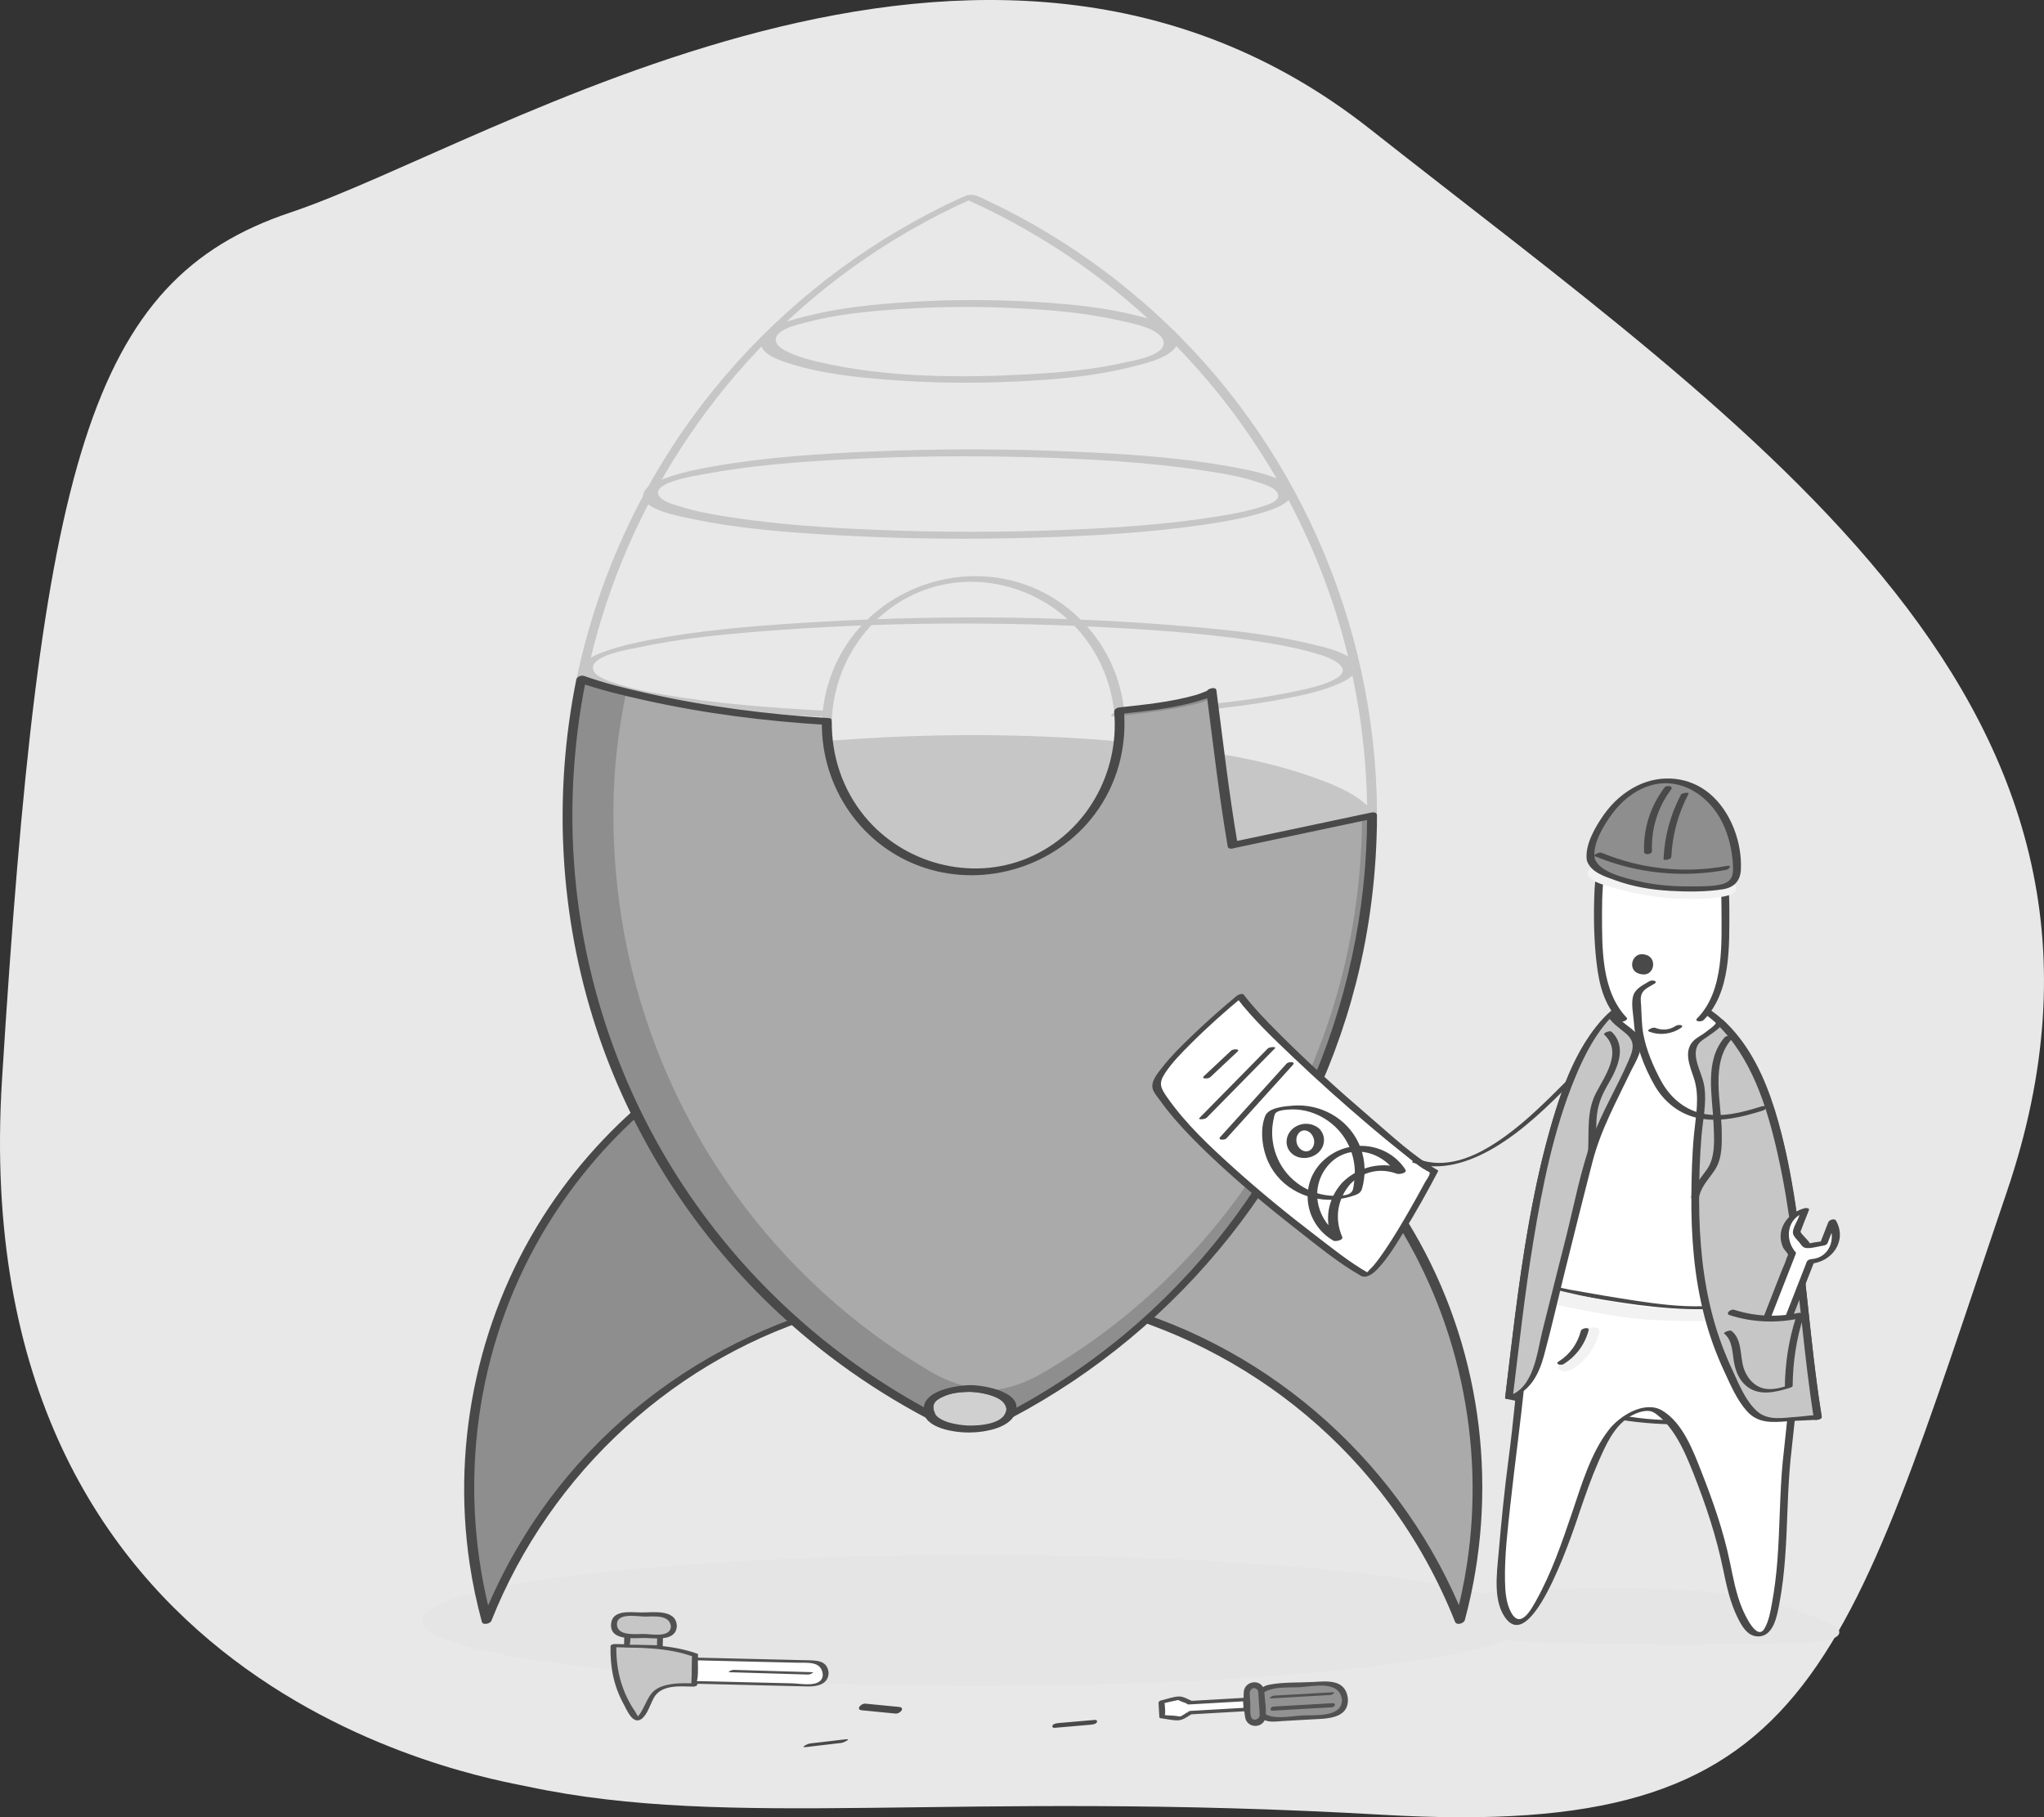 <?xml version="1.0" encoding="UTF-8"?><svg xmlns="http://www.w3.org/2000/svg" viewBox="0 0 1011.56 899.21"><rect x="0" y="0" width="1011.56" height="899.21" fill="#333333" stroke="none"/><defs><style>.cls-1{fill:#fff;}.cls-2{fill:#8e8e8e;}.cls-3{fill:#e5e5e5;}.cls-4{fill:#aaa;}.cls-5{fill:#494949;}.cls-6{fill:#e8e8e8;}.cls-7{fill:#939292;}.cls-8{fill:#515151;}.cls-9{fill:#c6c6c6;}.cls-10{fill:#d0d0d0;}.cls-11{fill:#f2f2f2;}</style></defs><g id="_ëîé_1_1_"><path class="cls-6" d="M260.88,883.96c-21.42-4.58-278.83-45.81-259.88-349.88C19.94,230.01,43.73,138.57,143.8,105.11c100.07-33.46,343.34-191.76,534.23-41.24s396.87,285.53,315.13,525.88c-81.74,240.35-95.13,320.52-308.39,308.25-213.27-12.27-322.02,7.72-423.89-14.04Z"/><path class="cls-3" d="M907.13,804.32c1.71,.85,3.26,1.88,3.13,3.52-.27,3.49-9.15,4.34-12.79,4.68-6.44,.6-12.89,.52-19.36,.7-23.5,.64-47.02,.78-70.53,.47-12.07-.16-24.14-.43-36.2-.82-10.59-.34-22.39,.14-32.42-2.59-6.02-1.64-11.8-3.69-17.44-5.89-4.67-1.82-10.73-3.55-13.49-6.97-4.84-5.99,12.19-7.2,16.87-7.87,18.43-2.63,37.42-3.12,56.15-3.54,19.06-.43,38.18-.22,57.16,1.09,23.79,1.65,49.23,7.02,68.64,17.09,.09,.04,.18,.09,.27,.13Z"/><ellipse class="cls-3" cx="483.44" cy="801.83" rx="274.49" ry="32.46"/><path class="cls-4" d="M481.69,637.96c109.41,0,202.96,67.91,240.81,163.87,5.71-20.95,8.77-42.99,8.77-65.75,0-137.84-111.74-249.58-249.58-249.58s-249.58,111.74-249.58,249.58c0,22.76,3.06,44.8,8.77,65.75,37.85-95.97,131.4-163.87,240.81-163.87Z"/><path class="cls-2" d="M479.95,486.51c-136.84,.16-247.72,111.14-247.72,248.02,0,22.62,3.04,44.52,8.71,65.33,37.58-95.28,130.41-162.72,239.01-162.84v-150.51Z"/><path class="cls-5" d="M480.82,639.59c81.25,.23,158.67,39.21,206.97,104.63,13.24,17.94,24.06,37.54,32.3,58.26,.79,1.98,4.4,.81,4.85-.87,16.83-62.68,8.95-130.35-22.48-187.17-27.59-49.87-72.22-89.43-124.96-110.99-54.65-22.34-116.91-24.53-173.07-6.39-53.95,17.43-101.12,53.12-132.63,100.24-34.52,51.6-48.53,115.27-39.35,176.64,1.44,9.63,3.48,19.15,6.01,28.55,.49,1.84,4.16,.92,4.7-.45,29.27-73.61,91.93-131.18,168.31-152.82,22.54-6.39,45.92-9.56,69.34-9.63,2.14,0,4.99-3.26,1.74-3.25-82.47,.23-161.5,39.33-210.77,105.69-13.62,18.35-24.76,38.37-33.2,59.6l4.7-.45c-16.55-61.66-9.13-128.28,21.5-184.37,26.89-49.23,70.48-88.55,122.31-110.06,54.06-22.44,115.72-24.55,171.29-6.26,52.98,17.45,99.13,53.09,129.76,99.66,33.59,51.07,47.06,113.86,37.78,174.26-1.43,9.32-3.42,18.53-5.87,27.64l4.85-.87c-29.92-75.25-94.42-133.73-172.57-155.38-22.72-6.29-46.22-9.4-69.79-9.47-2.15,0-5,3.24-1.74,3.25Z"/><g><ellipse class="cls-10" cx="479.95" cy="697.05" rx="20.61" ry="10.05"/><path class="cls-5" d="M498.12,697.25c-.65,7.5-13.64,8.31-19.1,8.11-4.7-.18-17.31-1.79-17.18-8.73,.14-7.54,15.1-8.11,19.91-7.83,5.37,.32,15.79,1.97,16.4,8.9,.19,2.13,5.03,.98,4.83-1.29-.87-9.99-17.29-11.4-24.58-11.09-6.58,.28-21.64,2.91-21.49,12.16,.16,9.54,16.15,11.4,22.81,11.35,7.4-.05,22.43-2.21,23.28-11.97,.21-2.43-4.7-1.73-4.89,.39Z"/></g><g><ellipse class="cls-9" cx="479.95" cy="409.57" rx="199.1" ry="44.39"/><path class="cls-9" d="M278.44,410.22c.13,6.05,5.02,10.61,9.62,13.86,8.22,5.8,18,9.34,27.51,12.35,30.84,9.77,63.67,13.71,95.8,16.3,41.95,3.38,84.25,3.53,126.24,.69,33.4-2.26,67.35-6.08,99.63-15.29,10.26-2.93,20.62-6.41,29.91-11.76,5.4-3.11,11.64-7.42,13.72-13.63,4.87-14.59-18.4-23.52-28.18-27.15-28.27-10.5-59.02-14.71-88.87-17.77-41.57-4.25-83.57-5.02-125.3-3.02-35.3,1.7-70.93,5.14-105.34,13.46-11.6,2.81-23.26,6.16-34.09,11.25-6.6,3.1-13.94,7-18.16,13.18-1.47,2.14-2.45,4.57-2.5,7.19-.04,2.03,4.8,1.05,4.83-.59,.13-6.09,5.22-10.4,9.95-13.46,8.45-5.47,18.3-8.83,27.89-11.68,29.97-8.88,61.54-12.67,92.61-15.1,39.79-3.11,79.89-3.3,119.72-.78,32.67,2.07,65.72,5.68,97.44,14.08,10.53,2.79,21.13,6.1,30.78,11.23,5.41,2.87,12.09,6.88,14.3,12.98,5.17,14.29-19.99,22.7-29.2,25.9-28.06,9.73-58.3,13.7-87.73,16.53-39.8,3.82-79.96,4.5-119.89,2.6-33.85-1.61-67.97-4.89-101.04-12.54-11.59-2.68-23.2-5.87-34.11-10.7-6.56-2.9-13.94-6.52-18.27-12.49-1.5-2.06-2.41-4.37-2.46-6.94-.03-1.56-4.87-.61-4.83,1.29Z"/></g><path class="cls-9" d="M411.63,356.65c1-27.56,17.5-53.02,43.22-63.7,26.89-11.17,58.48-3.33,78.02,17.93,10.5,11.43,16.82,25.91,18.53,41.3,.18,1.59,5.03,.53,4.83-1.29-3.33-29.94-24.76-55.18-53.85-63.17-27.84-7.66-58.66,1.81-77.58,23.53-11.15,12.8-17.39,29.08-18,46.02-.07,1.97,4.77,.99,4.83-.61h0Z"/><path class="cls-9" d="M632.61,245.43c-.14,2.99-5.9,4.48-7.98,5.18-7.37,2.48-15.17,3.82-22.82,5.04-24.47,3.91-49.32,5.52-74.06,6.52-31.17,1.27-62.41,1.29-93.58,.02-24.65-1-49.41-2.62-73.8-6.43-8.04-1.26-16.13-2.69-23.9-5.16-3.01-.96-8.95-2.4-10.52-5.6-3.23-6.6,19.7-9.84,22.71-10.41,22.86-4.33,46.24-6.05,69.44-7.28,30.65-1.62,61.39-1.91,92.07-1.07,28.84,.79,57.87,2.37,86.41,6.72,8.89,1.36,17.91,2.88,26.44,5.79,2.86,.98,9.4,2.79,9.59,6.68,.08,1.71,7.36,.41,7.24-1.94-.17-3.58-5.17-5.56-7.89-6.69-6.92-2.88-14.5-4.34-21.84-5.7-25.67-4.75-51.98-6.45-78.03-7.6-33.17-1.47-66.43-1.52-99.61-.14-26.34,1.1-52.9,2.8-78.91,7.32-7.99,1.39-16.07,3-23.71,5.76-3.58,1.29-9.52,3.31-11.2,7.19-3.57,8.25,18.55,11.97,22.69,12.87,23.76,5.14,48.31,6.95,72.53,8.32,33.27,1.88,66.66,2.2,99.97,1.17,27.58-.85,55.3-2.43,82.62-6.46,8.95-1.32,17.97-2.85,26.67-5.4,4.93-1.44,11.08-3.13,14.83-6.91,1.08-1.09,1.8-2.17,1.87-3.73,.07-1.52-7.13-.49-7.24,1.94Z"/><path class="cls-9" d="M408.8,351.69c-26.83-1.43-53.8-3.4-80.3-7.99-8.45-1.46-17.01-3.12-25.09-6.04-2.92-1.05-9.13-2.93-9.91-6.55-1.48-6.91,18.48-9.88,22.23-10.7,20.17-4.39,40.93-6.4,61.47-8.03,59.54-4.74,119.71-4.97,179.32-1.47,23.34,1.37,46.75,3.28,69.84,7.04,7.74,1.26,15.48,2.71,23.03,4.88,4.36,1.25,9.39,2.61,13.02,5.49,9.83,7.8-17.59,12.96-21.05,13.69-28.58,6.05-58.14,8-87.24,9.58-1.94,.11-6.76,3.19-2.6,2.96,28.33-1.54,56.95-3.59,84.85-8.94,8.1-1.56,16.36-3.29,24.04-6.4,3.39-1.37,9.24-3.61,10.43-7.59,2.37-7.95-16.71-11.65-21.14-12.74-20.72-5.11-42.24-7.25-63.45-9.05-63.42-5.39-127.67-5.57-191.17-1.5-24.17,1.55-48.5,3.6-72.32,8.08-7.5,1.41-15.02,3.04-22.24,5.55-4.03,1.4-9.07,3.17-11.94,6.54-6.95,8.18,13.1,13.06,17.5,14.23,23.74,6.29,48.78,8.38,73.19,10.25,8.51,.65,17.04,1.18,25.56,1.64,1.24,.07,3.59-.12,4.44-1.19,.61-.78,1.11-1.65-.46-1.73h0Z"/><path class="cls-9" d="M575.94,169.88c-.32,6.26-15.11,8.52-19.3,9.48-15.46,3.54-31.46,4.95-47.26,5.82-34.3,1.88-70.59,1.77-104.23-6.09-4.85-1.13-9.78-2.44-14.32-4.52-2.26-1.03-5.75-2.63-6.68-5.18-2.22-6.1,11.11-8.9,14.64-9.84,14.5-3.87,29.71-5.41,44.64-6.46,19.18-1.35,38.47-1.56,57.67-.68,17.7,.8,35.68,2.23,52.98,6.2,5.17,1.19,21.48,3.82,21.86,11.28,.09,1.71,7.36,.41,7.24-1.94-.37-7.36-14.72-10.3-19.92-11.64-16.15-4.14-32.98-5.81-49.58-6.84-21.51-1.34-43.16-1.36-64.67,.03-16.72,1.08-33.67,2.77-49.94,6.95-6.23,1.6-19.81,4.42-22.22,11.76-2.26,6.89,10.3,10.54,14.65,11.9,15.07,4.72,31.21,6.44,46.87,7.71,21.4,1.72,42.96,1.98,64.41,.96,19.35-.92,39.09-2.56,57.91-7.4,6.14-1.58,22.04-4.93,22.47-13.44,.08-1.52-7.12-.49-7.24,1.94Z"/><path class="cls-2" d="M610.06,418.18l-2.5-14.6-8-61.4s-1.55,4.65-45.73,9.49c.24,2.39,.36,4.82,.36,7.27,0,40.04-32.46,72.5-72.5,72.5s-72.5-32.46-72.5-72.5c0-.66,0-1.33,.03-1.99h0c-75.54-4.44-121.55-20.96-121.55-20.96-4.47,21.83-6.82,44.43-6.82,67.58,0,98.86,42.84,187.7,110.96,249,20.72,18.65,43.79,34.75,68.7,47.8l-1.11-2.54-.06-2.25,1.17-2.58,1.22-.92,2.2-1.37,3.04-1.49,2.41-.82,4.26-.94,3.24-.37,3.43-.11s3.28-.06,3.52,.18c.24,.24,3.98,.58,3.98,.58l3.2,.81,1.79,.62,2.27,1.03,2.12,1.32,1.71,1.55,1.38,2.33,.27,2.33-.42,1.42-.75,1.21c106.79-55.97,179.65-167.87,179.65-296.8l-68.99,14.6Z"/><path class="cls-4" d="M609.86,416.9l-2.33-13.84-7.44-58.21s-1.53,4.66-46.07,9.38c.1,1.56,.17,3.12,.17,4.71,0,40.04-32.46,72.5-72.5,72.5s-72.5-32.46-72.5-72.5c0-.15,0-.3,0-.46-62.04-4.26-99.29-16.09-99.29-16.09-4.16,20.69-6.35,38.71-6.35,60.66,0,93.71,39.86,177.92,103.24,236.03,16.55,15.17,34.7,28.56,54.16,39.87,6.07,3.53,12.63,6.08,19.46,7.59l1.71,.38c5.55,1.23,11.3,1.1,16.79-.38,5.49-1.48,10.8-3.61,15.75-6.44,95.11-54.35,159.39-158.05,159.39-277.06l-64.19,13.84Z"/><path class="cls-9" d="M681.47,401.77c-.63-93.55-40.45-183.81-109.7-246.85-16.43-14.96-34.35-28.3-53.39-39.75-9.73-5.85-19.76-11.2-30.03-16.03-4.98-2.34-6.98-3.91-12.04-1.61-5.52,2.51-10.98,5.18-16.36,7.99-41.16,21.46-77.7,51.39-106.91,87.47-33.47,41.35-56.69,90.47-67.62,142.52-.4,1.9,4.48,1.16,4.84-.57,16.93-80.67,63.84-153.39,130.58-201.83,18.76-13.62,38.92-25.21,60.08-34.66-.96,.05-1.92,.1-2.88,.14,44.87,20.05,85.06,49.78,117.23,86.96,32.52,37.58,56.47,82.31,69.56,130.25,7.7,28.19,11.6,57.34,11.8,86.55,.01,2.09,4.85,1.1,4.84-.57h0Z"/><path class="cls-5" d="M612.48,417.53c-4.32-25.21-7.2-50.64-10.5-76-.25-1.93-4.22-.85-4.71,.44,.19-.51,.16-.15-.06-.07-1.74,.65-3.38,1.41-5.19,1.93-12.29,3.52-25.3,4.8-37.95,6.2-1.2,.13-2.79,.86-2.66,2.29,2.67,30.59-14.25,60.32-42.84,72.26-28.2,11.77-61.53,2.73-80.76-20.74-10.91-13.31-16.39-29.96-16.16-47.1l-2.69,1.86s0,0,0,0c1.99-.07,4.13-3.1,1.11-3.28-29.93-1.8-59.81-5.57-89.09-12.16-10.71-2.41-21.55-4.99-31.91-8.69-1.3-.47-3.55,.26-3.86,1.75-11.57,57.26-8.36,117.26,9.92,172.79,16.48,50.07,44.93,95.98,82.3,133.13,23.92,23.78,51.35,43.84,81.17,59.58,1.06,.56,5.15-.01,4.29-1.97-2.17-4.98-.54-6.56,3.93-8.64,3.92-1.82,8.02-2.35,12.32-2.44,5.11-.1,23.37,2.74,17.93,11.51-1.17,1.89,2.38,2.01,3.33,1.51,84.07-44.3,147.17-123.09,170.69-215.32,6.92-27.12,10.3-55.03,10.37-83,0-1.5-1.76-1.53-2.85-1.3-23,4.87-45.99,9.73-68.99,14.6-3.01,.64-2.16,3.68,.82,3.05,23-4.87,45.99-9.73,68.99-14.6-.95-.44-1.9-.87-2.85-1.31-.21,95.08-41.18,186.74-112.41,249.85-20.01,17.73-42.19,32.98-65.85,45.44,1.11,.5,2.22,1.01,3.33,1.51,7.13-11.51-14.74-15.37-21.7-15.22-8.43,.18-27.17,3.58-21.9,15.66,1.43-.66,2.86-1.32,4.29-1.97-49.83-26.29-92.68-64.8-123.8-111.79-29.28-44.21-47.67-95.25-53.36-147.96-3.73-34.52-1.98-69.5,4.89-103.52-1.29,.58-2.57,1.17-3.86,1.75,10.7,3.83,21.92,6.47,32.99,8.94,29.3,6.52,59.16,10.32,89.11,12.13l1.11-3.28s0,0,0,0c-.89,.03-2.67,.75-2.69,1.86-.44,32.57,19.96,62.23,51.21,72.31,30.31,9.78,64.71-1.1,83.81-26.58,11.23-14.98,16.06-33.31,14.44-51.88-.89,.76-1.78,1.53-2.66,2.29,13.55-1.51,27.79-2.76,40.85-6.91,1.93-.61,6.54-1.69,7.42-4.01-1.57,.15-3.14,.29-4.71,.44,3.3,25.36,6.18,50.79,10.5,76,.35,2.06,5.2,.86,4.83-1.29Z"/><path class="cls-5" d="M522.12,854.94c5.83-.51,11.67-1.01,17.5-1.52,.84-.07,2.82-.3,3.21-1.24,.36-.88-.3-1.21-1.23-1.13-5.83,.51-11.67,1.01-17.5,1.52-.84,.07-2.82,.3-3.21,1.24-.36,.88,.3,1.21,1.23,1.13h0Z"/><path class="cls-5" d="M444.93,844.61c-5.54-.54-11.09-1.08-16.63-1.62-2.22-.22-4.99,2.97-1.73,3.29,5.54,.54,11.09,1.08,16.63,1.62,2.22,.22,4.99-2.97,1.73-3.29h0Z"/><path class="cls-5" d="M398.79,864.48c5.86-.69,11.73-1.37,17.59-2.06,1.19-.14,5.25-2.17,2.13-1.8-5.86,.69-11.73,1.37-17.59,2.06-1.19,.14-5.25,2.17-2.13,1.8h0Z"/></g><g id="_ëîé_2"><g><g><g><path class="cls-9" d="M344.01,818.95h0l-.35,14.8h0c-22.1-.53-19.7,4.39-24.31,11.93l-2.74,4.47c-.31,.19-.69,.29-1.08,.28h0c-.41,0-.78-.2-.97-.5l-2.68-4.18c-5.7-8.9-8.57-18.84-8.33-28.87l.06-2.64,17.9,.43c7.76,.19,15.41,1.64,22.51,4.28Z"/><path class="cls-8" d="M342.85,819.63c-.68-.25-.32,.9-.35,2.01-.04,1.64-.08,3.27-.12,4.91l-.18,7.4c.67-.33,1.35-.65,2.02-.98-5.89-.14-13-.47-18.44,2.28-3.32,1.68-4.68,4.47-6.29,7.65-1.01,2-2.14,4.49-3.59,6.2-1.03,1.21,.21,.42-.13,.11-.39-.36-.75-1.05-.98-1.52-.42-.87-1.07-1.65-1.58-2.47-5.99-9.6-8.44-19.91-8.17-31.15-.67,.33-1.35,.65-2.02,.98,13.52,.32,26.87-.02,39.82,4.6,.84,.3,3.47-.95,2.32-1.36-13.35-4.76-27.05-4.48-40.99-4.81-.44-.01-2,.29-2.02,.98-.24,10.17,1.5,19.72,6.47,28.71,1.5,2.71,4.41,10.3,8.71,7.49,2.98-1.95,4.53-7.49,6.25-10.56,3.72-6.64,12.92-5.7,19.5-5.54,.44,.01,2-.29,2.02-.98,.12-4.93,.24-9.87,.35-14.8,0-.23-.05-.4-.29-.49h0c-.84-.31-3.47,.94-2.32,1.36Z"/></g><g><rect class="cls-9" x="314.63" y="802.57" width="7.78" height="16.28" transform="translate(-499.57 1109.76) rotate(-88.63)"/><path class="cls-8" d="M325.3,807.4c-.06,2.59-.12,5.18-.19,7.78,.79-.34,1.58-.68,2.38-1.03-4.41-.11-8.82-.21-13.23-.32-.79-.02-1.76,.11-2.54-.06-.85-.19,.02,.15,.02,.17-.06-.21-.02-.73,.02-.91,.48-2.08,.11-4.65,.16-6.79-.79,.34-1.58,.68-2.38,1.03,5.42,.13,10.85,.26,16.27,.39,.68,.02,3.31-1.24,1.85-1.27-5.42-.13-10.85-.26-16.27-.39-.59-.01-2.36,.19-2.38,1.03-.06,2.59-.12,5.18-.19,7.78,0,.18,.44,.25,.52,.25,5.42,.13,10.85,.26,16.27,.39,.59,.01,2.36-.19,2.38-1.03,.06-2.59,.12-5.18,.19-7.78,.01-.55-2.88-.14-2.9,.78Z"/></g><g><path class="cls-9" d="M333.5,804.55h0c-.07,2.92-2.5,5.24-5.42,5.17l-19.06-.46c-2.92-.07-5.24-2.5-5.17-5.42h0c.07-2.92,2.5-5.24,5.42-5.17l19.06,.46c2.92,.07,5.24,2.5,5.17,5.42Z"/><path class="cls-8" d="M332.04,804.68c-.14,5.77-9.37,3.91-12.97,3.83-3.74-.09-13.17,1.29-13.71-4.32-.61-6.37,9.82-4.38,13.41-4.3,4.52,.11,12.7-1.29,13.28,5.05,.11,1.2,3.02,.53,2.9-.78-.75-8.25-12.34-6.16-18.07-6.3-5.02-.12-14.39-1.45-14.49,6.24-.11,8.16,12.02,6.28,17.11,6.4,5.03,.12,15.27,1.79,15.46-6.09,.03-1.41-2.89-.92-2.92,.27Z"/></g><g><path class="cls-1" d="M408.65,828.2h0c-.08,3.2-2.73,5.73-5.93,5.66l-59.03-1.41,.28-11.59,59.03,1.41c3.2,.08,5.73,2.73,5.66,5.93Z"/><path class="cls-8" d="M407.2,828.59c-.16,6.79-10.82,4.45-14.92,4.35-8.52-.2-17.03-.41-25.55-.61-6.69-.16-13.37-.32-20.06-.48-2.21-.05-1.76,.49-1.51-1.25,.47-3.27,.16-6.82,.24-10.13-.79,.35-1.58,.69-2.37,1.04,10.5,.25,21,.5,31.5,.75,6.75,.16,13.51,.32,20.26,.48,4.89,.12,11.78-.94,12.39,5.85,.06,.66,2.98,.1,2.9-.78-.57-6.26-5.87-6.19-10.65-6.3-6.7-.16-13.4-.32-20.1-.48-11.49-.27-22.98-.55-34.47-.82-.6-.01-2.35,.18-2.37,1.04-.09,3.86-.18,7.73-.28,11.59,0,.18,.44,.26,.52,.26,12.62,.3,25.25,.6,37.87,.91,6.36,.15,12.73,.3,19.09,.46,4.46,.11,10.24-.93,10.37-6.64,.01-.57-2.88-.15-2.9,.78Z"/></g><path class="cls-8" d="M401.95,827.42c-13-.38-26-.77-39-1.15-.62-.02-3.29,1.13-1.88,1.17,13,.38,26,.77,39,1.15,.62,.02,3.29-1.13,1.88-1.17h0Z"/></g><g><path class="cls-7" d="M665.57,840.59h0c.26,4.47-3.16,8.3-7.63,8.56l-27.72,1.59c-4.47,.26-8.3-3.16-8.56-7.63h0c-.26-4.47,3.16-8.3,7.63-8.56l27.72-1.59c4.47-.26,8.3,3.16,8.56,7.63Z"/><path class="cls-8" d="M664.1,840.69c.54,9.46-13.84,7.8-19.9,8.14-6.04,.35-19.68,3.56-20.98-5.31-1.45-9.93,13.8-8.31,19.83-8.65,6.86-.39,19.73-3.64,21.08,6.11,.19,1.4,3.1,.67,2.9-.78-1.3-9.37-10.06-8.35-17.08-7.94-7.1,.41-14.84-.03-21.84,1.36-9.39,1.86-10.82,15.5-.95,17.96,2.54,.63,5.48,.13,8.06-.01,4.54-.26,9.08-.52,13.61-.78,6.97-.4,18.81,.04,18.22-10.28-.09-1.57-3.02-1.17-2.94,.19Z"/><path class="cls-8" d="M629.98,846.46c9.72-.56,19.43-1.11,29.15-1.67,1.6-.09,2.26-2.15,.28-2.03-9.72,.56-19.43,1.11-29.15,1.67-1.6,.09-2.26,2.15-.28,2.03h0Z"/><path class="cls-8" d="M629.19,840.38c9.72-.56,19.43-1.11,29.15-1.67,.88-.05,3.12-1.46,1.21-1.35-9.72,.56-19.43,1.11-29.15,1.67-.88,.05-3.12,1.46-1.21,1.35h0Z"/><g><path class="cls-7" d="M624.18,836.83l.71,12.35c.11,1.98-1.41,3.69-3.39,3.8h0c-1.98,.11-3.69-1.41-3.8-3.39l-.71-12.35c-.11-1.98,1.41-3.69,3.39-3.8h0c1.98-.11,3.69,1.41,3.8,3.39Z"/><path class="cls-8" d="M622.71,836.92c.13,2.32,.27,4.63,.4,6.95,.08,1.31,.31,2.71,.23,4.02-.02,.34,.15,.8,.07,1.14-.47,1.83-3.14,2.64-4.02,1.05-1.02-1.85-.5-5.48-.62-7.53-.08-1.31-.32-2.71-.23-4.02,.02-.34-.15-.8-.07-1.14,.78-3.03,3.81-2.48,4.26-.17,.27,1.41,3.18,.67,2.9-.78-1.16-6-9.76-4.97-10.12,.89-.24,3.86,.03,8.69,.72,12.5,1.03,5.7,9.39,5.51,10.09-.27,.5-4.09-.43-8.72-.67-12.84-.09-1.58-3.02-1.18-2.94,.19Z"/></g><g><polygon class="cls-1" points="574.79 842.2 575.2 849.35 584.18 850.31 588.98 847.59 588.97 847.45 616.86 845.85 616.58 840.92 588.69 842.52 588.68 842.38 583.6 840.23 574.79 842.2"/><path class="cls-8" d="M573.34,842.59c.14,2.39,.27,4.77,.41,7.16,.02,.38,.64,.46,.9,.49,2.76,.29,6.18,1.28,8.92,.95,2.27-.28,4.36-1.99,6.33-3.11,.34-.19,.56-.49,.53-.88,0-.05,0-.09,0-.14-.54,.42-1.09,.84-1.63,1.26,9.3-.53,18.59-1.06,27.89-1.6,.64-.04,1.67-.48,1.63-1.26-.09-1.64-.19-3.29-.28-4.93-.03-.51-.96-.5-1.27-.48-9.3,.53-18.59,1.06-27.89,1.6,.42,.16,.85,.32,1.27,.48,0-.05,0-.09,0-.14-.05-.16-.15-.27-.3-.35-2.08-.88-4.24-2.28-6.5-2.2-2.85,.11-5.96,1.33-8.75,1.96-1.78,.4-1.34,1.98,.42,1.58,2.59-.58,5.18-1.21,7.78-1.74,.36-.07,1.53-.1,.39-.21-1.32-.13,.37,.32,.62,.48,.63,.41,3.46,1.33,3.47,1.39,.03,.51,.96,.5,1.27,.48,9.3-.53,18.59-1.06,27.89-1.6-.42-.16-.85-.32-1.27-.48,.09,1.64,.19,3.29,.28,4.93,.54-.42,1.09-.84,1.63-1.26-9.3,.53-18.59,1.06-27.89,1.6-.64,.04-1.67,.48-1.63,1.26-.05-.96-.13-.36-1.46,.4-.85,.48-1.73,1.13-2.63,1.49,2-.8,.63-.23-.48-.49-1.17-.27-2.48-.26-3.67-.39-.8-.08-2.32,.05-3.04-.32,.02,.01,.22,.54,.33-.87,.14-1.89-.23-3.95-.33-5.85-.06-1.03-2.97-.41-2.9,.78Z"/></g></g></g><g><g><path class="cls-1" d="M746.79,691.29c7.62-62.16,21.5-219.22,84.75-197.49,58.93,20.25,55.89,132.69,68.09,207.8,0,0-62.62,3.19-83.38,1.62-17.58-1.33-69.46-11.94-69.46-11.94Z"/><path class="cls-5" d="M748.71,691c3.43-28.06,6.49-56.17,11.37-84.03,5.09-29.05,11.22-59.53,25.06-85.86,5.1-9.7,11.88-19.87,21.76-25.24,10.03-5.45,21.4-2.94,31,2.25,28,15.14,37.6,51.36,43.4,80.17,8.23,40.89,9.77,82.72,16.39,123.84,.91-.49,1.82-.97,2.72-1.46-19.3,.98-38.62,1.72-57.94,1.99-10.42,.14-20.89,.3-31.24-1-12.33-1.55-24.58-3.84-36.8-6.13-8.83-1.65-17.64-3.36-26.44-5.16-1.03-.21-4.49,1.42-2.43,1.84,20.05,4.1,40.2,8.13,60.48,10.92,22.49,3.1,45.75,1.33,68.35,.48,8.15-.31,16.29-.65,24.43-1.06,.64-.03,2.89-.42,2.72-1.46-6.21-38.57-7.99-77.74-14.94-116.21-5.42-30.04-13.92-67.87-41.28-85.89-9.32-6.14-20.79-9.89-31.92-7.31-9.79,2.26-17.69,8.84-23.71,16.65-8.08,10.5-13.44,23-17.81,35.42-5.38,15.3-9.25,31.11-12.48,46.99-6.79,33.33-10.42,67.12-14.54,100.85-.15,1.26,3.7,.53,3.84-.58Z"/></g><path class="cls-1" d="M853.89,446.6c0-32.03-14.1-58-31.5-58s-31.5,25.97-31.5,58v5.74c0,17.76,1.51,30.14,4.15,38.75,5.43,17.7,26.69,25.09,26.69,25.09,0,0,21.77-7.25,27.34-23.08,3.05-8.66,4.82-21.57,4.82-40.77v-5.74Z"/><path class="cls-5" d="M829.41,507.57c-3.17,2.11-6.73,2.4-10.26,1-1.13-.45-4.65,1.22-3.08,1.84,5.21,2.06,11.07,1.36,15.73-1.74,2.17-1.44-1.18-1.9-2.38-1.1h0Z"/><path class="cls-5" d="M805,503.53c-12.61-13.28-12.15-34.65-12.17-51.81-.02-16.95,1.65-34.67,11.05-49.3,3.69-5.74,9.23-11.7,16.4-12.5,7.01-.77,13.19,3.7,17.47,8.81,11.23,13.42,14.16,32.68,14.19,49.61,.03,17.73,1.55,41.94-12.02,55.54-1.65,1.65,2.11,1.93,3.16,.87,13.63-13.65,12.74-36.6,12.75-54.5,0-18.2-2.36-38.6-14.51-53.12-8.68-10.37-22.11-13.02-32.98-4.26-14.29,11.51-18.77,33.13-19.34,50.44-.36,10.97-.15,22.13,1.12,33.04,1.26,10.77,3.64,20.68,11.31,28.77,1.05,1.11,4.73-.37,3.56-1.6h0Z"/><path class="cls-5" d="M813.76,472.27c-6.05-1.33-8.6,7.63-2.69,9.49,.28,.09,.57,.16,.86,.23,.27,.06,.53,.11,.8,.14,6.15,.83,7.58-8.42,1.53-9.75l-.49-.11Z"/><g><path class="cls-1" d="M884.28,721.93c1.18-11.85,2.85-24.46,3.47-36.66,.34-6.62,.4-13.27-.06-19.88-.32-4.59,.04-15.42-3.04-19.06-3.92-4.64-20.36-.5-26.02-.13-9.22,.59-18.58,1.35-27.83,.9-18.1-.88-72.05-11.22-72.06-11.22-1.94,.01-7.43,62.87-8.09,68.61-2.15,18.61-5.27,37.05-6.42,55.78-.62,10.06-4.11,31.81,3.29,40.5,.78,.92,1.46,1.82,2.71,2.1,5.59,1.23,10.64-8.99,12.67-12.6,13.04-23.25,17.64-50.13,29.68-73.96,2.7-5.34,5.81-10.73,10.68-14.21,4.72-3.37,12.3-7.04,17.62-3.43,11.47,7.77,17.32,25.46,22.27,37.94,4.16,10.49,7.52,21.29,10.04,32.29,2.37,10.35,3.69,20.9,8.45,30.54,1.95,3.96,4.3,8.71,9,9.44,5.72,.89,8.04-15.01,8.58-18.05,3.68-20.53,2.87-41.62,4.47-62.38,.17-2.17,.36-4.34,.58-6.52Z"/><path class="cls-5" d="M886.21,721.41c1.8-17.79,4.43-35.64,3.59-53.56-.28-6.02,.09-12.61-1.55-18.45-1.16-4.13-3.64-5.58-7.77-5.98-5.17-.5-10.48,.46-15.58,1.23-7.31,1.1-14.74,1.45-22.13,1.68-11.3,.34-22.33-1.07-33.47-2.75-10.71-1.61-21.39-3.45-32.06-5.36-5.43-.97-11.33-2.86-16.85-3.1-4.53-.2-4.42,3.47-4.98,7.05-1.27,8.23-2.09,16.55-2.96,24.83-1.92,18.38-3.46,36.77-5.9,55.1-2.06,15.49-3.56,30.95-4.91,46.51-.86,9.97-2.99,24.48,4.06,32.81,13.8,16.3,34.23-48.02,36.32-54.14,2.77-8.12,5.61-16.22,9.07-24.08,3.49-7.93,7.34-16.84,14.8-21.8,2.86-1.91,7.42-3.79,10.81-3.14,1.81,.34,3.57,1.89,4.94,3.08,2.89,2.5,5.28,5.55,7.33,8.76,3.77,5.9,6.51,12.41,9.07,18.9,6.12,15.49,11.31,30.99,14.68,47.32,1.71,8.28,3.46,16.56,7.25,24.18,1.97,3.96,4.71,8.97,9.74,9.21,8.04,.38,9.78-10.35,10.89-16.25,2.9-15.39,3.45-30.99,4.03-46.6,.32-8.5,.73-16.98,1.56-25.45,.06-.58-3.75-.17-3.86,1.04-1.61,16.66-1.45,33.42-2.74,50.1-.54,6.98-1.41,13.92-2.66,20.81-.75,4.13-1.54,8.66-3.63,12.36-3.76,6.68-9.87-6.85-11.19-10.05-3.04-7.35-4.42-15.23-6.05-22.98-3.18-15.19-8.22-29.66-13.89-44.07-4.13-10.51-9.23-24.44-19.47-30.62-8.68-5.24-21.03,2.51-26.37,9.32-9.16,11.69-13.69,27.61-18.41,41.46-4.99,14.66-9.97,29.25-17.5,42.85-2.45,4.42-7.77,14.57-12.39,6.55-2.67-4.64-3.1-10.45-3.22-15.68-.27-12.61,1.33-25.69,2.69-38.2,2.22-20.52,5.12-40.93,7.12-61.47,.87-8.97,1.76-17.95,2.77-26.91,.45-4.04,.93-8.07,1.49-12.09,.29-2.1,1.33-4.91,1.21-7.01,0-.15,.29-.66,.23-.76-.54-.85-2.53,1.26-3.1,.6,.21,.24,1.26,.21,1.55,.29,2.59,.75,5.44,1.02,8.09,1.5,9.2,1.69,18.42,3.31,27.65,4.83,21.73,3.57,42.7,6,64.78,3.58,5.07-.56,10.07-1.7,15.19-1.87,2.46-.08,5.84-.2,7.85,1.5,2,1.7,2.4,5.15,2.73,7.56,1.93,14.34,1.19,29.37-.13,43.71-.76,8.24-1.75,16.45-2.58,24.67-.06,.58,3.74,.17,3.86-1.04Z"/></g><path class="cls-11" d="M887.76,646.88c-21.86,.75-44.02,2.02-65.88,.5-13.27-.92-26.39-3.48-39.4-6.32-6.38-1.39-12.73-2.97-19.13-4.27-1.7-.34-7.76-1.74-6.24,2.33,1.07,2.86,7.64,4.69,10.08,5.53,5.09,1.77,10.72,2.5,16.03,3.58,10.6,2.17,21.28,3.98,32.06,4.72,22.64,1.57,45.58,.31,68.22-.47,2-.07,6.02-.98,7.04-3.1,1.05-2.2-1.02-2.58-2.78-2.52Z"/><path class="cls-11" d="M782.74,660.01c-1.5,5.81-5.02,10.6-10.08,13.8-1.54,.97-2.18,2.98-.56,4.16,1.76,1.28,4.59,.41,6.21-.61,6.62-4.18,11.25-10.57,13.2-18.14,1-3.87-7.86-2.76-8.77,.79h0Z"/><path class="cls-5" d="M782.36,658.53c-1.63,6.31-5.4,11.61-10.92,15.1-2.21,1.39,1.1,2.15,2.44,1.31,6.17-3.89,10.54-9.77,12.36-16.84,.39-1.53-3.51-.98-3.88,.43h0Z"/><g><path class="cls-9" d="M851.07,505.64c38.87,36.24,37.9,130.34,48.56,195.96-.03-.2-12.15,.57-12.86,.6-6.21,.27-13.06,1.95-18.16-2.38-6.07-5.15-10.3-15.22-13.63-22.27-8.06-17.08-12.55-35.72-14.57-54.45-2.12-19.65-1.64-39.47-.39-59.16,.54-8.57,2.91-18.69,1.3-27.05-1.34-7-7.17-14.45-1.94-21.31,1.02-1.34,2.53-1.85,3.92-2.74,.78-.5,8.37-6.64,7.78-7.2Z"/><path class="cls-5" d="M849.27,506.37c17.44,16.54,25.14,41.1,30.32,63.91,6.39,28.11,9.13,56.93,12.24,85.54,1.68,15.46,3.4,30.93,5.87,46.29,1.04-.5,2.09-1,3.13-1.5-3.35-.78-7.76,.24-11.16,.44-6.95,.41-14.62,2.26-20.25-2.88-5.67-5.17-8.76-13.14-11.94-19.96-3.93-8.43-7.2-17.07-9.64-26.04-5.16-18.94-6.92-38.61-6.95-58.19-.02-10.64,.28-21.35,1.18-31.96,.67-7.95,2.56-16.08,1.44-24.09-.6-4.3-2.59-8.13-3.68-12.29-.65-2.48-.98-5.1-.06-7.58,.95-2.58,3.01-3.49,5.06-4.99,1.88-1.38,8.39-5.33,8.18-7.97-.09-1.11-3.97-.33-3.86,1.04,.07,.94-4.16,3.88-4.88,4.47-1.75,1.44-3.87,2.37-5.56,3.83-5.87,5.04-2.56,12.72-.52,18.7,3.1,9.11,1.12,18.44,.2,27.76-.99,9.99-1.24,20.13-1.34,30.16-.19,20.28,1.33,40.69,6.47,60.37,2.44,9.37,5.74,18.43,9.83,27.21,3.12,6.7,6.11,13.85,11.05,19.47,5.62,6.39,12.62,5.7,20.4,5.16,4.12-.28,9.8-1.6,13.64-.71,.78,.18,3.32-.32,3.13-1.5-4.54-28.23-6.69-56.78-10.28-85.13-3.42-27.03-7.52-54.89-18.17-80.17-4.81-11.41-11.2-22.3-20.24-30.87-.91-.86-4.53,.58-3.6,1.46Z"/></g><g><path class="cls-9" d="M797.34,501.71c3.65,7.92,15.98,9.27,12.21,18.76-7.03,17.68-17.66,32.88-22.58,51.75-7.37,28.24-14.31,57.27-21.57,85.32-3.04,11.74-4.79,30.06-18.61,33.75,5.99-48.88,15.86-156.41,50.55-189.57Z"/><path class="cls-5" d="M795.41,502.23c2.08,3.98,5.67,6.13,9,8.94,5.02,4.22,4,8.03,1.58,13.61-5.76,13.3-13.41,25.75-18.32,39.43-5.47,15.24-8.56,31.57-12.48,47.26-3.95,15.82-8.05,31.6-11.95,47.43-2.6,10.58-4.17,27.99-16.61,31.77,.7,.03,1.4,.07,2.1,.1,3.11-25.42,5.88-50.86,10.04-76.14,4.52-27.5,10.04-55.48,20.71-81.35,4.73-11.47,10.64-22.96,19.62-31.7,.82-.8-2.81-.4-3.5,.27-17.1,16.64-24.68,42.27-30.56,64.67-7.32,27.93-11.67,56.59-15.34,85.2-1.71,13.35-3.2,26.72-4.83,40.08-.07,.56,2,.13,2.1,.1,10.09-3.07,14.51-11.49,17.14-21.16,3.86-14.16,7.07-28.56,10.63-42.81,4.44-17.75,8.82-35.52,13.42-53.23,4.11-15.81,11.83-29.73,18.81-44.37,2.34-4.92,7.58-12.35,3.85-17.71-3.18-4.57-8.85-6.31-11.53-11.44-.5-.97-4.19,.4-3.86,1.04Z"/></g><g><path class="cls-1" d="M893.35,598.88c-4.08,.85-7.66,3.68-9.3,7.86-1.9,4.86-.62,10.17,2.83,13.66l-15.12,38.64c-4.24,.33-8.13,3.02-9.79,7.25-2.3,5.89,.6,12.53,6.49,14.84,5.89,2.3,12.53-.6,14.84-6.49,1.65-4.23,.62-8.84-2.27-11.96l15.06-38.49c5.05-.06,9.81-3.13,11.76-8.12,1.54-3.94,.99-8.18-1.11-11.5l-1.11,2.84-3.06,7.82-8.3,1.26-5.24-6.56,3.06-7.82h0s1.25-3.21,1.25-3.21Zm-18.35,65.52l4.05,5.07-2.37,6.05-6.42,.97-4.05-5.07,2.37-6.05,6.42-.97Z"/><g><path class="cls-5" d="M893.07,597.84c-8.48,2.26-14.59,10.79-10.62,19.49,.43,.93,2.36,2.85,2.41,3.46,.04,.42-.48,1.12-.6,1.53-.63,2.27-1.77,4.52-2.63,6.71-3.94,10.07-7.88,20.14-11.82,30.22,.73-.45,1.46-.91,2.18-1.36-5.65,.79-10.88,4.04-12.38,9.88-1.52,5.9,1.71,12.03,7.31,14.31,10.23,4.15,24.34-6.81,17.6-17.79-1.15-1.87-1.35-1.26-1.17-2.87,.14-1.26,1.1-2.81,1.56-3.99,1.74-4.44,3.47-8.87,5.21-13.31,2.63-6.72,5.26-13.45,7.89-20.17-.73,.45-1.46,.91-2.18,1.36,10.74-.7,18.44-11.17,12.84-21.27-.75-1.35-3.4-.47-3.87,.74l-4.17,10.66c.73-.45,1.46-.91,2.18-1.36-2.13,.32-4.32,.52-6.43,.98-.45,.1-1.06,.21-1.54,.23-.16,0,1.19,.81,.87,0-.37-.96-1.67-2.09-2.29-2.86-.6-.75-2.01-1.95-2.29-2.86-.12-.39-.08,0,.37-1.28,.75-2.16,1.67-4.28,2.51-6.41l-2.18,1.36s0,0,0,0c.86-.13,1.84-.49,2.18-1.36,.42-1.07,.84-2.14,1.25-3.21,.52-1.33-3.35-.89-3.87,.45-.42,1.07-.84,2.14-1.25,3.21,.73-.45,1.46-.91,2.18-1.36,0,0,0,0,0,0-.86,.13-1.84,.49-2.18,1.36-.81,2.08-2.77,5.12-2.86,7.32-.08,1.93,1.93,3.52,3.17,5.07,1.38,1.73,1.73,2.76,3.9,2.84,2.55,.1,5.44-.83,7.97-1.21,.86-.13,1.84-.48,2.18-1.36,1.39-3.55,2.78-7.1,4.17-10.66-1.29,.25-2.58,.49-3.87,.74,4.1,7.38,.92,17.36-8.48,17.97-.85,.06-1.86,.53-2.18,1.36-5.02,12.83-10.04,25.66-15.06,38.49-.04,.21,0,.39,.15,.55,6.11,7.46,.14,21.78-10.46,16.16-8.15-4.33-7.36-18.01,2.73-19.42,.86-.12,1.84-.49,2.18-1.36,5.04-12.88,10.08-25.76,15.12-38.64,.04-.21,0-.39-.15-.55-5.73-6.49-4.21-17.26,4.96-19.71,2.33-.62,1.79-2.69-.55-2.06Z"/><path class="cls-5" d="M873.21,665.17c.62,.78,1.24,1.56,1.87,2.34,.5,.62,.99,1.24,1.49,1.87,.19,.24,.65,1.04,.6,.6-.07-.54-.39,.6-.45,.76-.26,.66-.52,1.33-.78,1.99-.39,1.01-.79,2.02-1.18,3.02,.73-.45,1.46-.91,2.18-1.36-2.14,.32-4.28,.65-6.42,.97,.51,.12,1.03,.24,1.54,.36l-1.87-2.34c-.5-.62-1-1.24-1.49-1.87-.19-.24-.65-1.04-.6-.6,.07,.54,.39-.6,.45-.76,.26-.66,.52-1.33,.78-1.99,.39-1.01,.79-2.02,1.18-3.02-.73,.45-1.46,.91-2.18,1.36,2.14-.32,4.28-.65,6.42-.97,1.9-.29,3.16-2.67,.49-2.27l-3.96,.6c-1.13,.17-2.96,.16-3.92,.88-.94,.7-1.22,2.12-1.63,3.17-.39,.99-1.48,2.66-1.46,3.73,.02,.99,1.43,2.16,2.01,2.89,.67,.83,1.48,2.41,2.45,2.93,.93,.5,2.54-.03,3.5-.17,1.4-.21,2.8-.43,4.21-.64,.86-.13,1.84-.48,2.18-1.36,.79-2.02,1.58-4.03,2.37-6.05,.04-.21,0-.39-.15-.55-1.35-1.69-2.7-3.38-4.05-5.07-.87-1.09-4.59,.28-3.58,1.55Z"/></g></g><path class="cls-9" d="M858.26,649.37c11.14,3.6,22.13,3.21,33.49,1.03-3.35,4.11-3.8,10.58-4.7,15.61-1.2,6.67-1.8,13.44-1.82,20.2-4.47,1.37-9.05,2.75-13.56,1.76-4.51-.98-9.04-4.79-10.88-11.19-.9-3.11-1.11-6.57-1.74-9.83-.68-3.48-13.19-21.59-.78-17.58Z"/><path class="cls-5" d="M888.8,651.9c-3.65,11.3-5.38,22.97-5.5,34.83,.59-.38,1.18-.77,1.76-1.15-5.31,1.61-11.05,3.09-15.99-.19-2.96-1.96-4.97-5.03-6.09-8.35-1.98-5.88-.65-14.3-6.07-18.48-.86-.66-4.25,.86-3.64,1.33,4.18,3.22,4.02,9.47,4.88,14.2,.79,4.32,2.4,8.46,5.76,11.42,6.18,5.45,14.37,3.48,21.5,1.32,.49-.15,1.76-.46,1.76-1.15,.12-11.73,1.84-23.28,5.45-34.46,.26-.79-3.49-.35-3.82,.66h0Z"/><path class="cls-5" d="M889.87,649.67c-10.56,2.23-21.38,1.73-31.66-1.57-1.7-.54-4.55,1.9-2.22,2.65,11.27,3.61,23.04,4.07,34.61,1.63,2.43-.51,1.68-3.22-.73-2.71h0Z"/><g><path class="cls-11" d="M854.58,437.61c-7.59,2.17-17.34,1.64-25.11,1.15-4.13-.26-8.24-.91-12.3-1.67-4.91-.92-9.8-2.01-14.59-3.44-2.49-.74-7.17-1.58-8.64-4.03-1.77-2.95-10.15,.07-8.01,3.65,1.75,2.91,6.48,4.14,9.46,5.12,5.79,1.91,11.81,3.19,17.8,4.29,5.34,.98,10.66,1.77,16.09,1.92,8.57,.25,18.39,.65,26.7-1.72,5.25-1.5,3.9-6.79-1.41-5.27h0Z"/><g><path class="cls-2" d="M787.28,425.29c-.16-.64-.21-1.29-.15-1.94,.69-7.14,4.63-14.85,8.76-20.58,7.65-10.63,20.24-18.21,33.66-16.1,13.7,2.15,23.44,13.59,27.35,26.35,1.27,4.17,2.22,8.48,2.55,12.83,.33,4.37,.8,10.49-4.16,12.41-2.07,.8-4.38,.73-6.56,.94-2.29,.23-4.59,.34-6.89,.45-4.65,.21-9.31,.23-13.95-.01-9.22-.48-18.46-1.98-27.16-5.15-1.03-.38-2.06-.78-3.07-1.2-.7-.29-1.4-.6-2.09-.92-1.9-.87-3.87-1.76-5.62-2.91-1.31-.87-2.28-2.65-2.66-4.16Z"/><path class="cls-5" d="M789.21,424.77c-1.19-7.31,4.39-16.26,8.49-21.9,4.62-6.36,11.09-11.73,18.67-14.09,15.2-4.74,29.52,4.89,36.06,18.31,3.07,6.29,4.73,13.43,5.16,20.4,.36,5.78-.19,9.16-6.99,10.39-4.48,.81-9.51,.69-14.03,.72-8.67,.06-17.39-.62-25.84-2.62-6.31-1.49-19.23-4.27-21.53-11.2-.5-1.51-4.35-.43-3.86,1.04,1.96,5.89,8.86,7.87,14.21,9.81,8.55,3.11,17.62,4.62,26.68,5.16,8.61,.51,17.84,.58,26.39-.76,5.49-.86,8.63-4.05,8.92-9.66,.7-13.47-4.95-28.83-15.38-37.62-10.08-8.49-23.98-9.77-35.75-4.06-6.79,3.3-12.48,8.44-16.8,14.6-4.12,5.87-9.5,15.02-8.28,22.52,.24,1.49,4.12,.55,3.86-1.04Z"/></g><path class="cls-5" d="M854.68,428.46c-20.95,3.85-42.42,1.62-62.11-6.52-1.08-.45-4.61,1.17-3.09,1.8,20.45,8.45,42.88,10.72,64.63,6.72,1.76-.32,3.24-2.49,.57-2h0Z"/><path class="cls-5" d="M831.81,393.34c-5.2,9.92-8.03,20.56-8.54,31.74-.04,.88,3.8,.31,3.86-1.04,.5-11.01,3.4-21.53,8.51-31.28,.44-.84-3.26-.53-3.84,.57h0Z"/><path class="cls-5" d="M823.75,389.7c-6.96,9.27-10.52,20.16-10.11,31.77,.07,1.94,3.96,1.29,3.9-.33-.39-11.02,2.78-21.56,9.41-30.4,1.45-1.94-2.2-2.37-3.21-1.03h0Z"/></g><path class="cls-5" d="M853.48,513.31c-10.09,11.68-6.03,28.71-5.46,42.7,.3,7.34,1.15,16.59-3.43,22.86-3.25,4.44-6.09,7.68-7.59,13.17-.51,1.84,3.45,1.41,3.92-.29,1.52-5.53,5.1-8.64,8.01-13.29,3.47-5.55,3.22-12.72,3.13-19.02-.22-14.14-5.58-33.12,4.67-44.98,1.6-1.85-2.08-2.49-3.24-1.15h0Z"/><path class="cls-5" d="M793.94,511.94c9.2,8.72,.17,20.57-4.2,29.1-4.57,8.92-3.28,18.89-3.81,28.55-.04,.8,3.79,.26,3.86-1.04,.31-5.67-.09-11.41,.54-17.06,.65-5.85,2.91-10.6,5.85-15.63,4.45-7.63,9.06-18.05,1.38-25.33-.83-.79-4.41,.65-3.62,1.4h0Z"/><g><g><path class="cls-1" d="M675.24,630.53c6.2,3.47,34.56-50.73,34.56-50.73-14.44-8.17-79.18-64.57-96.12-86.94,0,0-45.6,37.66-41.2,45.55,16.92,30.35,91.17,85.64,102.75,92.12Z"/><path class="cls-5" d="M673.68,631.38c3.24,1.44,6.79-2.06,8.72-4.17,4.85-5.31,8.67-11.7,12.41-17.81,5.98-9.75,11.6-19.75,16.91-29.89,.05-.17,.02-.31-.11-.42-12.23-7.04-23.1-17.31-33.75-26.45-15.53-13.32-30.76-27.07-45.2-41.57-6-6.02-12-12.16-17.17-18.92-.6-.79-2.77,.06-3.32,.51-7.74,6.4-15.26,13.11-22.51,20.06-5.08,4.87-10.15,9.88-14.49,15.44-2.06,2.65-5.69,6.81-4.74,10.48,.55,2.13,2.72,4.53,3.98,6.3,2.11,2.98,4.41,5.83,6.79,8.6,5.66,6.59,11.8,12.75,18.1,18.71,13.36,12.65,27.52,24.45,42.01,35.77,10.29,8.04,20.74,16.73,32.13,23.21,1.07,.61,4.41-.97,3.61-1.42-9.19-5.22-17.66-12.09-26.03-18.49-13.88-10.61-27.43-21.68-40.41-33.38-11.75-10.6-23.73-21.75-32.85-34.78-3.4-4.86-4.57-7.01-1.21-12.12,3.52-5.35,8.18-10.03,12.69-14.54,8.24-8.24,16.98-16.03,25.96-23.46l-3.32,.51c8.19,10.71,18.18,20.14,27.92,29.41,12.33,11.74,25.03,23.1,38.01,34.11,5.42,4.6,10.9,9.14,16.48,13.54,3.75,2.95,7.6,6.4,11.8,8.7,1.37,.75,1.51,.45,1.44,1.4-.08,1.18-1.69,3.18-2.24,4.19-2.57,4.76-5.2,9.49-7.89,14.18-3.82,6.65-7.75,13.26-12.06,19.61-1.77,2.61-3.6,5.21-5.65,7.61-.79,.92-1.77,1.73-2.53,2.67-1.06,1.31-1.2,.32-.37,.69-.99-.44-4.52,1.07-3.12,1.7Z"/></g><g><path class="cls-5" d="M609.31,519.83c-4.49,4.21-8.99,8.43-13.48,12.64-1.61,1.51,2.19,1.4,3.08,.56,4.49-4.21,8.99-8.43,13.48-12.64,1.61-1.51-2.19-1.4-3.08-.56h0Z"/><path class="cls-5" d="M627.39,518.83c-11.27,11.45-22.53,22.91-33.8,34.36-.99,1.01,2.78,.7,3.55-.08,11.27-11.45,22.53-22.91,33.8-34.36,.99-1.01-2.78-.7-3.55,.08h0Z"/><path class="cls-5" d="M636.76,526.24c-10.95,12.12-21.91,24.24-32.86,36.35-1.52,1.68,2.22,1.63,3.1,.66,10.95-12.12,21.91-24.24,32.86-36.35,1.52-1.68-2.22-1.63-3.1-.66h0Z"/><path class="cls-5" d="M668.22,585.9c6.34-6.29,14.71-8.21,23.11-5.11,1.03,.38,5.35-.29,4.16-2.11-8.84-13.52-27.98-15.53-40.01-4.93-13.04,11.48-10.23,31.66,4.45,40.17,.88,.51,5.01-.25,4.34-1.82-3.97-9.22-2.43-19.04,4.26-26.55,1.37-1.54-3.46-1.27-4.5-.1-6.95,7.81-8.73,18.33-4.59,27.95,1.45-.61,2.89-1.21,4.34-1.82-11.55-6.7-15.74-21.9-7.91-33.13,9.14-13.11,27.02-10.31,35.14,2.11l4.16-2.11c-10.82-3.98-22.62-1.48-30.83,6.65-1.99,1.97,2.73,1.92,3.87,.79Z"/><path class="cls-5" d="M660.38,593.61c3.41-.36,6.76-1,10-2.15,3.28-1.17,3.55-2.24,4.28-5.77,1.39-6.7,.63-13.77-2.25-19.99-5.77-12.46-19.02-19.68-32.57-18.62-4.05,.32-11.98,.91-13.69,5.12-2.47,6.07-1.71,14.07,.43,20.1,5.07,14.27,19.09,22.13,33.8,21.32,1.29-.07,5.26-2.12,2.09-1.94-12.12,.67-23.69-5.85-29.32-16.65-2.23-4.29-3.45-9.09-3.57-13.92-.07-2.82,.28-5.62,.94-8.36,.37-1.55,.38-1.94,1.72-2.67,1.41-.78,4.01-.95,5.51-1.06,11.22-.84,22.26,5.23,28.09,14.74,2.54,4.15,4.1,8.84,4.54,13.69,.24,2.61,.14,5.2-.27,7.79-.19,1.2-.26,3.05-.92,4.13-1.33,2.17-4.3,2.07-6.71,2.32-1.27,.13-5.23,2.27-2.09,1.94h0Z"/><path class="cls-5" d="M648.48,560.55c1.86,1.91,2.6,4.76,1.19,7.17-1.42,2.42-4.17,2.59-6.2,.77-1.96-1.76-2.54-4.87-1.19-7.17,1.43-2.44,4.13-2.57,6.2-.77,.9,.78,2.2,.73,3.25,.24,.6-.28,2.1-1.49,1.2-2.28-3.72-3.25-9.27-3.25-13.09-.07-3.65,3.04-4.32,8.65-.8,12.08,3.53,3.44,9.43,3.12,13.09,.07,3.72-3.1,4.23-8.56,.8-12.08-1.39-1.42-5.98,.46-4.45,2.04Z"/></g></g><path class="cls-5" d="M774.72,535.41c-9.39,9.39-18.83,18.85-29.61,26.68-12.25,8.89-27.51,16.96-42.86,11.63-.88-.31-4.33,1.12-3.17,1.52,13.69,4.76,28.3-.22,40.26-7.26,14.71-8.65,26.9-20.84,38.88-32.83,.82-.82-2.82-.42-3.5,.26h0Z"/><path class="cls-5" d="M871.88,547.42c-9.54,3-19.92,5.82-29.92,3.46-8.76-2.06-15.63-8.19-19.87-15.97-3.81-6.99-7.44-15.51-8.85-23.36-.8-4.48-.8-8.98-1.04-13.5-.19-3.59-.93-6.17,2.25-8.67,1.28-1.01,2.85-1.72,4.24-2.58,2.22-1.38-1.11-2.1-2.43-1.27-2.87,1.78-6.54,3.32-7.83,6.71-1.47,3.86-.07,9.94,.2,13.95,.7,10.52,4.93,21.66,10.16,30.8,4.72,8.24,12.31,14.34,21.7,16.28,10.73,2.21,21.74-.55,31.96-3.76,2.28-.72,1.77-2.81-.56-2.08h0Z"/></g></g></svg>